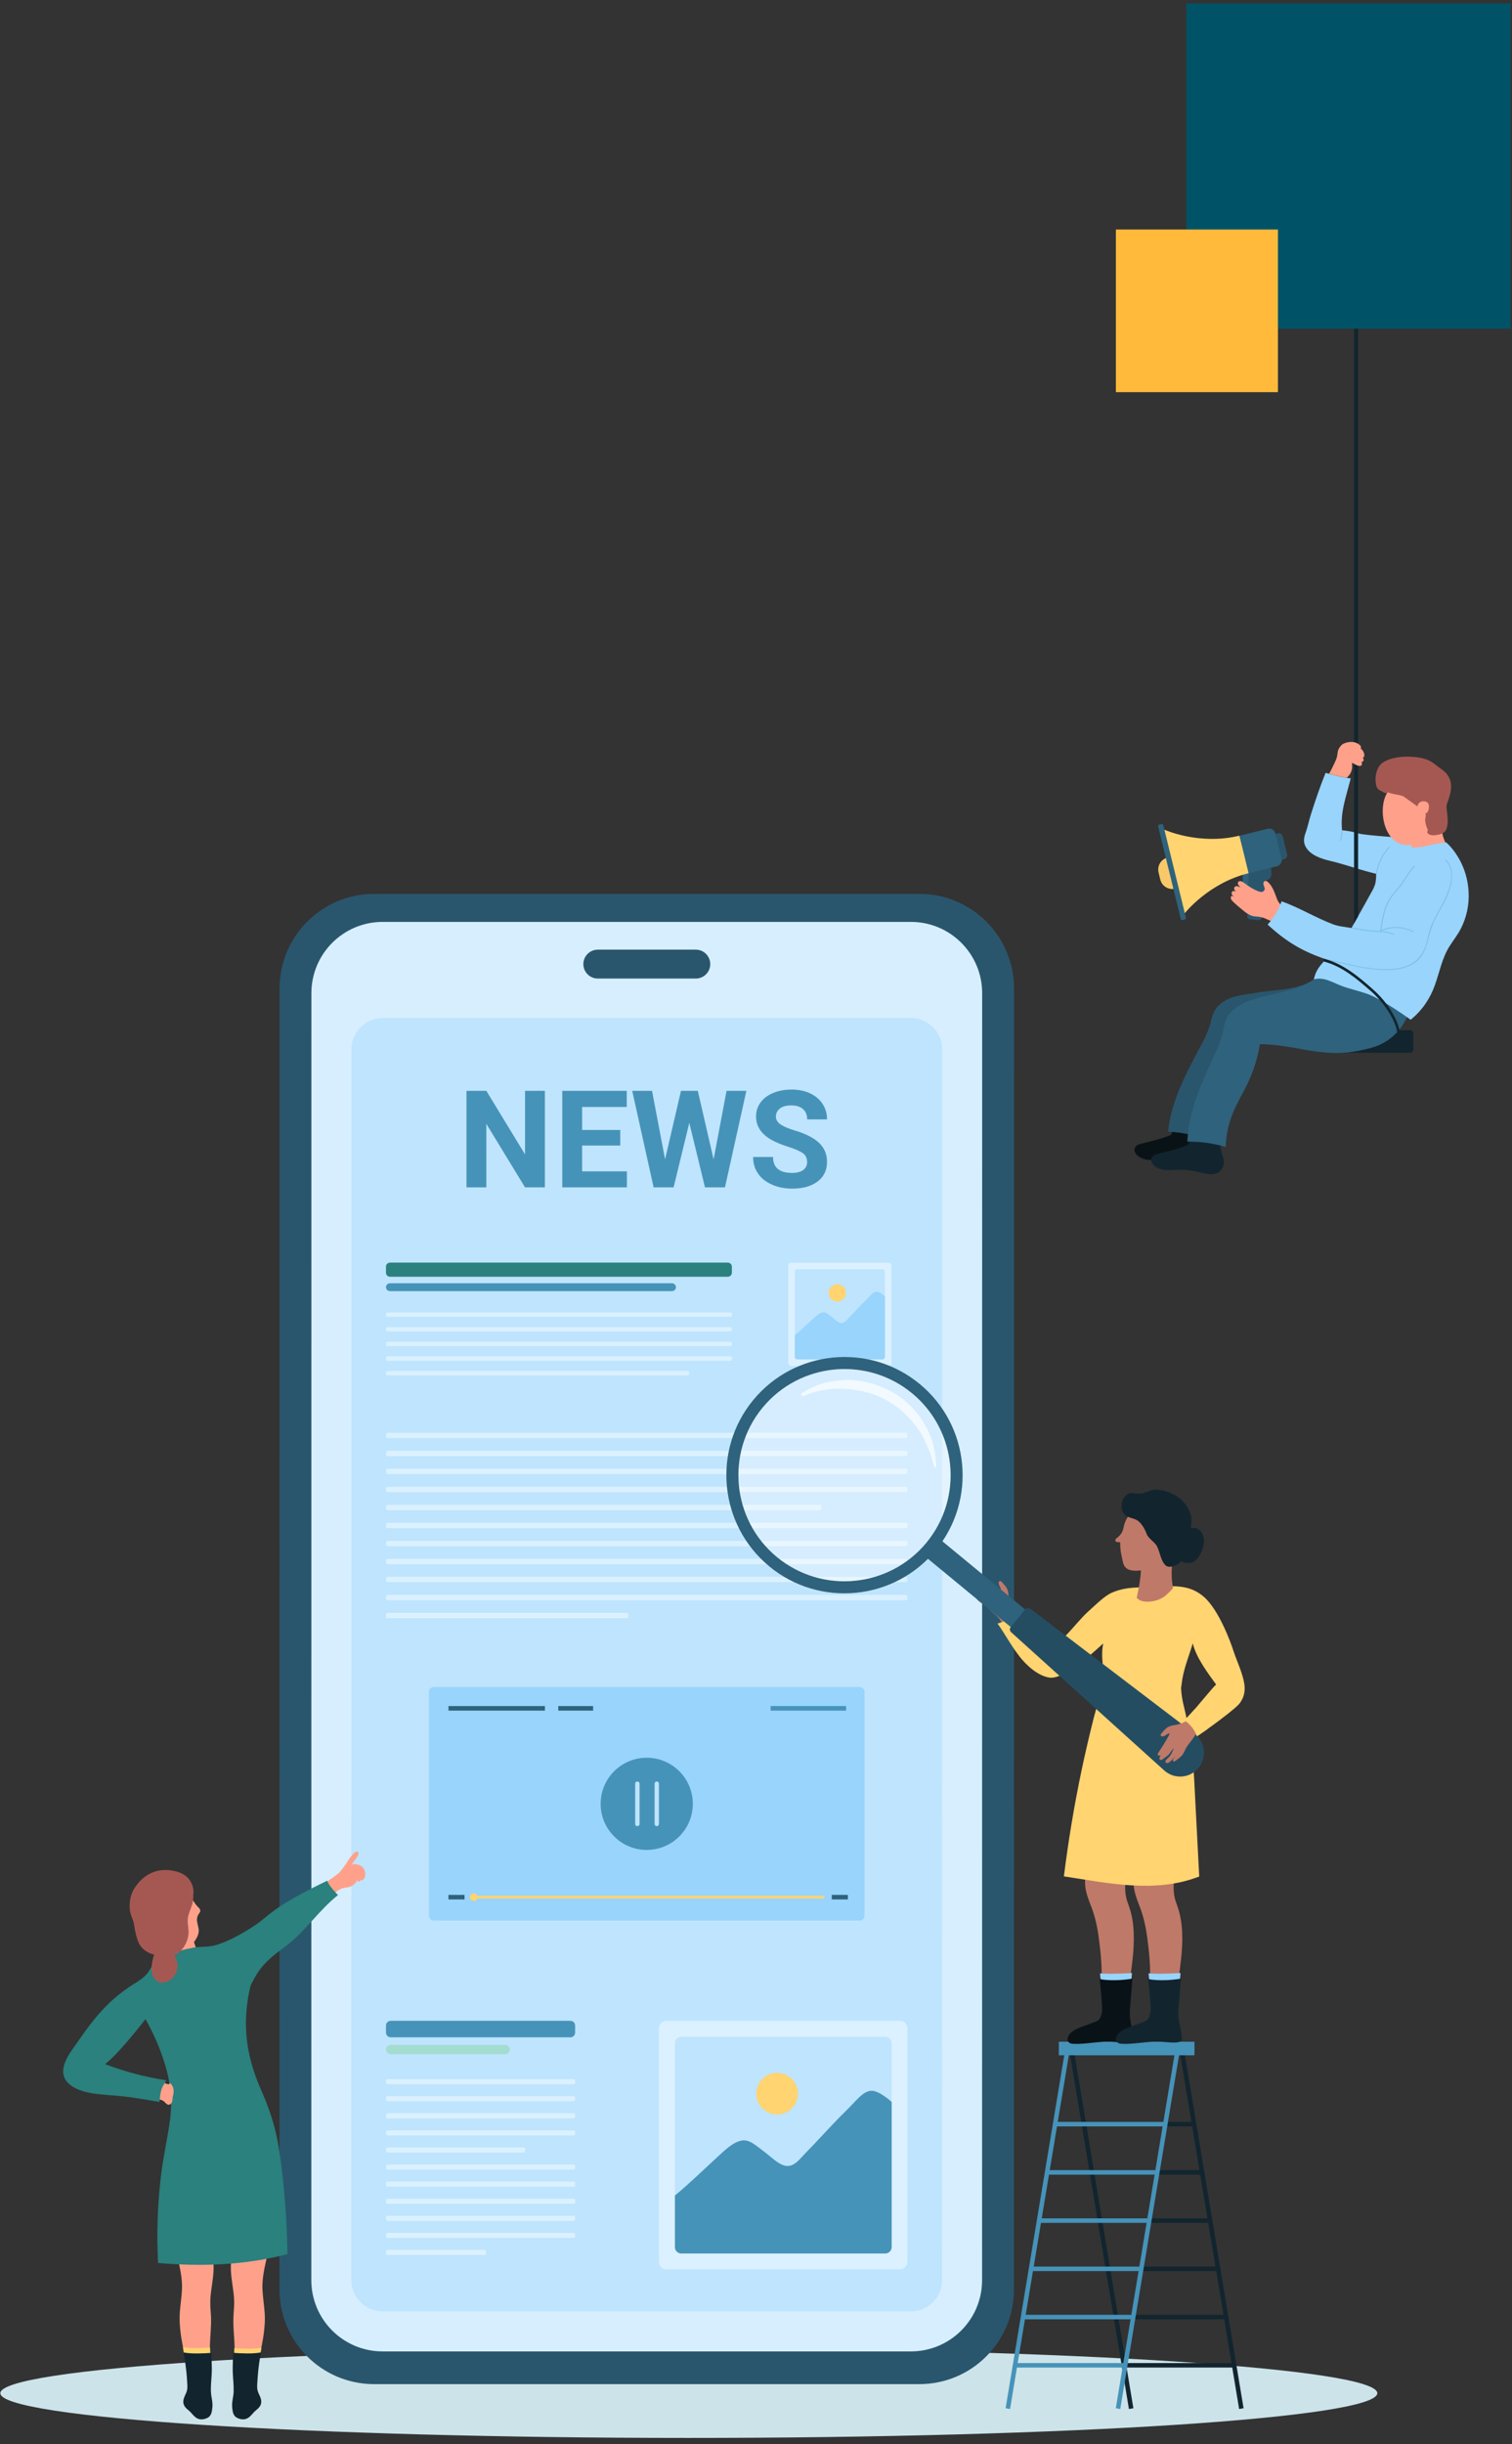 <svg width="198" height="320" viewBox="0 0 198 320" fill="none" xmlns="http://www.w3.org/2000/svg">
<rect x="0" y="0" width="198" height="320" fill="#333333" stroke="none"/>
<g clip-path="url(#clip0_39_87)">
<path d="M0.043 313.316C0.043 316.554 40.409 319.174 90.204 319.174C139.998 319.174 180.364 316.55 180.364 313.316C180.364 310.081 139.998 307.454 90.204 307.454C40.409 307.454 0.043 310.081 0.043 313.316Z" fill="#CCE3E9"/>
<path d="M48.989 312.13H120.391C127.235 312.13 132.78 306.585 132.78 299.746L132.79 129.416C132.79 122.572 127.246 117.027 120.402 117.027H48.999C42.155 117.027 36.611 122.567 36.611 129.411L36.601 299.741C36.601 306.585 42.145 312.13 48.989 312.13Z" fill="#29566D"/>
<path d="M119.282 120.694H50.114C44.961 120.694 40.778 124.866 40.778 130.024L40.768 298.513C40.768 303.671 44.946 307.848 50.103 307.848H119.272C124.43 307.848 128.607 303.676 128.607 298.518L128.618 130.029C128.618 124.872 124.44 120.694 119.282 120.694Z" fill="#D6EEFE"/>
<path d="M50.103 302.603C47.849 302.603 46.013 300.767 46.013 298.513L46.023 137.369C46.023 135.115 47.859 133.279 50.113 133.279H119.282C120.375 133.279 121.402 133.707 122.175 134.481C122.949 135.254 123.372 136.281 123.372 137.374L123.362 298.518C123.362 299.612 122.939 300.638 122.165 301.412C121.392 302.186 120.365 302.608 119.277 302.608H50.108L50.103 302.603Z" fill="#BFE4FD"/>
<path d="M78.279 128.111H91.117C92.158 128.111 93.009 127.265 93.009 126.223C93.009 125.181 92.164 124.33 91.122 124.33H78.284C77.243 124.33 76.392 125.176 76.392 126.218C76.392 127.265 77.237 128.111 78.284 128.111H78.279Z" fill="#29566D"/>
<path d="M118.835 188.047C118.835 188.176 118.732 188.279 118.598 188.279H50.786C50.657 188.279 50.554 188.176 50.554 188.047V187.815C50.554 187.686 50.657 187.583 50.786 187.583H118.598C118.727 187.583 118.835 187.686 118.835 187.815V188.047Z" fill="#DBF1FF"/>
<path d="M50.789 189.935H118.601C118.73 189.935 118.833 190.038 118.833 190.167V190.4C118.833 190.528 118.73 190.637 118.596 190.637H50.784C50.655 190.637 50.546 190.534 50.546 190.4V190.167C50.546 190.038 50.65 189.93 50.784 189.93L50.789 189.935Z" fill="#DBF1FF"/>
<path d="M50.784 192.292H118.601C118.73 192.292 118.833 192.395 118.833 192.524V192.756C118.833 192.885 118.73 192.989 118.601 192.989H50.789C50.66 192.989 50.551 192.885 50.551 192.751V192.519C50.551 192.39 50.655 192.287 50.784 192.287V192.292Z" fill="#DBF1FF"/>
<path d="M50.789 194.649H118.601C118.73 194.649 118.833 194.753 118.833 194.881V195.114C118.833 195.243 118.73 195.351 118.596 195.351H50.784C50.655 195.351 50.546 195.248 50.546 195.114V194.881C50.546 194.753 50.65 194.649 50.779 194.649H50.789Z" fill="#DBF1FF"/>
<path d="M107.358 197.012H50.784C50.655 197.012 50.551 197.116 50.551 197.244V197.481C50.551 197.609 50.655 197.713 50.784 197.713H107.358C107.486 197.713 107.59 197.609 107.59 197.481V197.244C107.59 197.116 107.486 197.012 107.358 197.012Z" fill="#DBF1FF"/>
<path d="M50.789 199.369H118.601C118.73 199.369 118.833 199.472 118.833 199.601V199.838C118.833 199.967 118.73 200.071 118.601 200.071H50.789C50.66 200.071 50.551 199.967 50.551 199.833V199.601C50.551 199.472 50.655 199.369 50.784 199.369H50.789Z" fill="#DBF1FF"/>
<path d="M118.833 202.19C118.833 202.319 118.73 202.428 118.596 202.428H50.784C50.655 202.428 50.551 202.324 50.551 202.19V201.958C50.551 201.829 50.655 201.726 50.784 201.726H118.596C118.725 201.726 118.833 201.829 118.833 201.958V202.19Z" fill="#DBF1FF"/>
<path d="M118.833 204.552C118.833 204.681 118.73 204.784 118.596 204.784H50.784C50.655 204.784 50.551 204.676 50.551 204.552V204.315C50.551 204.186 50.655 204.083 50.784 204.083H118.596C118.725 204.083 118.833 204.186 118.833 204.315V204.552Z" fill="#DBF1FF"/>
<path d="M50.789 206.44H118.601C118.73 206.44 118.833 206.543 118.833 206.672V206.904C118.833 207.033 118.73 207.136 118.601 207.136H50.784C50.655 207.136 50.551 207.033 50.551 206.904V206.672C50.551 206.543 50.655 206.435 50.789 206.435V206.44Z" fill="#DBF1FF"/>
<path d="M118.833 209.266C118.833 209.395 118.73 209.503 118.596 209.503H50.784C50.655 209.503 50.551 209.4 50.551 209.266V209.034C50.551 208.905 50.655 208.802 50.784 208.802H118.596C118.725 208.802 118.833 208.905 118.833 209.034V209.266Z" fill="#DBF1FF"/>
<path d="M50.784 211.154H82.059C82.188 211.154 82.291 211.257 82.291 211.386V211.623C82.291 211.752 82.188 211.86 82.054 211.86H50.779C50.65 211.86 50.546 211.757 50.546 211.628V211.391C50.546 211.262 50.65 211.159 50.779 211.159L50.784 211.154Z" fill="#DBF1FF"/>
<path d="M50.773 272.2H75.091C75.215 272.2 75.313 272.298 75.313 272.421V272.648C75.313 272.772 75.215 272.87 75.091 272.87H50.768C50.644 272.87 50.546 272.772 50.546 272.648V272.427C50.546 272.303 50.644 272.205 50.768 272.205L50.773 272.2Z" fill="#DBF1FF"/>
<path d="M50.773 274.433H75.091C75.215 274.433 75.313 274.531 75.313 274.655V274.877C75.313 275 75.215 275.098 75.091 275.098H50.773C50.65 275.098 50.551 275 50.551 274.877V274.655C50.551 274.531 50.65 274.433 50.773 274.433Z" fill="#DBF1FF"/>
<path d="M50.778 276.671H75.097C75.22 276.671 75.318 276.769 75.318 276.893V277.115C75.318 277.239 75.22 277.337 75.097 277.337H50.778C50.655 277.337 50.557 277.239 50.557 277.115V276.898C50.557 276.775 50.655 276.677 50.778 276.677V276.671Z" fill="#DBF1FF"/>
<path d="M75.318 279.354C75.318 279.477 75.215 279.575 75.097 279.575H50.778C50.655 279.575 50.557 279.472 50.557 279.354V279.132C50.557 279.008 50.655 278.91 50.778 278.91H75.097C75.22 278.91 75.318 279.013 75.318 279.132V279.354Z" fill="#DBF1FF"/>
<path d="M50.773 281.144H68.557C68.68 281.144 68.778 281.242 68.778 281.365V281.587C68.778 281.711 68.68 281.809 68.557 281.809H50.773C50.65 281.809 50.551 281.711 50.551 281.587V281.365C50.551 281.242 50.65 281.144 50.773 281.144Z" fill="#DBF1FF"/>
<path d="M50.773 283.382H75.091C75.215 283.382 75.313 283.48 75.313 283.604V283.825C75.313 283.949 75.215 284.047 75.091 284.047H50.773C50.65 284.047 50.551 283.949 50.551 283.825V283.604C50.551 283.48 50.65 283.382 50.773 283.382Z" fill="#DBF1FF"/>
<path d="M50.773 285.615H75.091C75.215 285.615 75.313 285.713 75.313 285.837V286.058C75.313 286.182 75.215 286.28 75.091 286.28H50.773C50.65 286.28 50.551 286.182 50.551 286.058V285.837C50.551 285.713 50.65 285.615 50.773 285.615Z" fill="#DBF1FF"/>
<path d="M50.773 287.853H75.097C75.22 287.853 75.318 287.951 75.318 288.075V288.297C75.318 288.42 75.22 288.518 75.097 288.518H50.778C50.655 288.518 50.557 288.42 50.557 288.297V288.075C50.557 287.951 50.655 287.853 50.778 287.853H50.773Z" fill="#DBF1FF"/>
<path d="M75.318 290.535C75.318 290.654 75.215 290.757 75.097 290.757H50.778C50.655 290.757 50.557 290.659 50.557 290.535V290.314C50.557 290.19 50.655 290.092 50.778 290.092H75.097C75.22 290.092 75.318 290.195 75.318 290.314V290.535Z" fill="#DBF1FF"/>
<path d="M50.773 292.325H75.097C75.22 292.325 75.318 292.423 75.318 292.546V292.768C75.318 292.892 75.22 292.99 75.097 292.99H50.778C50.655 292.99 50.557 292.892 50.557 292.768V292.546C50.557 292.423 50.655 292.325 50.778 292.325H50.773Z" fill="#DBF1FF"/>
<path d="M50.773 294.563H63.43C63.554 294.563 63.652 294.661 63.652 294.785V295.012C63.652 295.135 63.554 295.233 63.43 295.233H50.773C50.65 295.233 50.551 295.135 50.551 295.012V294.79C50.551 294.666 50.65 294.568 50.773 294.568V294.563Z" fill="#DBF1FF"/>
<path d="M75.313 266.114C75.313 266.449 75.04 266.722 74.7 266.722H51.16C50.825 266.722 50.546 266.449 50.546 266.114V265.18C50.546 264.845 50.82 264.566 51.16 264.566H74.7C75.035 264.566 75.313 264.845 75.313 265.18V266.114Z" fill="#4693B9"/>
<path d="M66.757 268.326C66.757 268.656 66.483 268.93 66.143 268.93H51.165C50.83 268.93 50.551 268.656 50.551 268.326C50.551 267.996 50.825 267.723 51.165 267.723H66.143C66.478 267.723 66.757 267.996 66.757 268.326Z" fill="#A2DDD0"/>
<path d="M50.742 171.832H95.655C95.758 171.832 95.846 171.92 95.846 172.023V172.214C95.846 172.317 95.763 172.405 95.655 172.405H50.742C50.639 172.405 50.551 172.317 50.551 172.214V172.023C50.551 171.92 50.639 171.832 50.742 171.832Z" fill="#DBF1FF"/>
<path d="M50.742 173.746H95.655C95.758 173.746 95.846 173.833 95.846 173.936V174.127C95.846 174.23 95.758 174.318 95.655 174.318H50.742C50.639 174.318 50.551 174.23 50.551 174.127V173.936C50.551 173.833 50.639 173.746 50.742 173.746Z" fill="#DBF1FF"/>
<path d="M50.742 175.664H95.655C95.758 175.664 95.846 175.752 95.846 175.855V176.046C95.846 176.149 95.758 176.237 95.655 176.237H50.742C50.639 176.237 50.551 176.149 50.551 176.046V175.855C50.551 175.752 50.639 175.664 50.742 175.664Z" fill="#DBF1FF"/>
<path d="M50.742 177.573H95.655C95.758 177.573 95.846 177.661 95.846 177.764V177.955C95.846 178.063 95.758 178.146 95.655 178.146H50.742C50.639 178.146 50.551 178.058 50.551 177.955V177.764C50.551 177.656 50.639 177.573 50.742 177.573Z" fill="#DBF1FF"/>
<path d="M50.742 179.491H90.059C90.162 179.491 90.25 179.579 90.25 179.682V179.873C90.25 179.976 90.162 180.064 90.059 180.064H50.742C50.639 180.064 50.551 179.976 50.551 179.873V179.682C50.551 179.579 50.634 179.491 50.742 179.491Z" fill="#DBF1FF"/>
<path d="M51.072 165.303H95.314C95.603 165.303 95.841 165.535 95.841 165.829V166.623C95.841 166.912 95.603 167.149 95.314 167.149H51.072C50.784 167.149 50.546 166.917 50.546 166.623V165.824C50.546 165.535 50.779 165.303 51.067 165.303H51.072Z" fill="#2A817D"/>
<path d="M88.517 168.521C88.517 168.805 88.279 169.037 87.991 169.037H51.072C50.784 169.037 50.546 168.805 50.546 168.521C50.546 168.237 50.784 168.005 51.072 168.005H87.991C88.279 168.005 88.517 168.237 88.517 168.521Z" fill="#4693B9"/>
<path d="M87.273 264.566H117.848C118.389 264.566 118.833 265.01 118.833 265.552V296.131C118.833 296.673 118.394 297.111 117.853 297.111H87.268C86.727 297.111 86.288 296.673 86.288 296.131V265.552C86.288 265.01 86.732 264.566 87.273 264.566Z" fill="#DBF1FF"/>
<path d="M89.228 266.649H115.898C116.373 266.649 116.754 267.031 116.754 267.506V294.176C116.754 294.65 116.373 295.032 115.898 295.032H89.228C88.754 295.032 88.372 294.65 88.372 294.176V267.506C88.372 267.031 88.754 266.649 89.228 266.649Z" fill="#BFE4FD"/>
<path d="M116.182 274.706C115.686 274.319 115.124 273.938 114.511 273.773C113.721 273.566 113.066 274.061 112.499 274.587C112.231 274.835 111.983 275.108 111.736 275.371C111.153 276.001 110.524 276.589 109.925 277.202C108.786 278.373 107.677 279.58 106.552 280.771C106.052 281.297 105.536 281.808 105.051 282.339C104.665 282.762 104.257 283.216 103.716 283.448C102.674 283.897 101.684 282.994 100.92 282.381C100.466 282.009 100.018 281.638 99.543 281.292C99.002 280.9 98.45 280.405 97.779 280.256C96.521 279.977 95.139 281.308 94.293 282.076C92.323 283.866 90.435 285.743 88.382 287.44V294.191C88.382 294.656 88.753 295.027 89.218 295.027H115.924C116.388 295.027 116.764 294.651 116.764 294.191V275.191C116.579 275.021 116.388 274.856 116.192 274.701L116.182 274.706Z" fill="#4693B9"/>
<path d="M104.495 274.102C104.495 275.608 103.272 276.826 101.766 276.826C100.26 276.826 99.038 275.603 99.038 274.102C99.038 272.602 100.26 271.374 101.766 271.374C103.272 271.374 104.495 272.596 104.495 274.102Z" fill="#FFD471"/>
<path d="M103.623 165.302H116.341C116.568 165.302 116.749 165.483 116.749 165.71V178.428C116.749 178.655 116.563 178.836 116.341 178.836H103.623C103.396 178.836 103.215 178.65 103.215 178.428V165.71C103.215 165.483 103.396 165.302 103.623 165.302Z" fill="#DBF1FF"/>
<path d="M104.433 166.169H115.527C115.723 166.169 115.883 166.329 115.883 166.525V177.619C115.883 177.815 115.723 177.975 115.527 177.975H104.433C104.237 177.975 104.077 177.815 104.077 177.619V166.525C104.077 166.329 104.237 166.169 104.433 166.169Z" fill="#BFE4FD"/>
<path d="M115.645 169.516C115.439 169.356 115.207 169.196 114.949 169.129C114.619 169.041 114.346 169.248 114.114 169.469C114 169.573 113.897 169.686 113.794 169.794C113.551 170.057 113.288 170.3 113.041 170.558C112.566 171.048 112.107 171.548 111.638 172.043C111.432 172.265 111.215 172.476 111.014 172.698C110.854 172.873 110.684 173.064 110.457 173.162C110.024 173.348 109.611 172.977 109.296 172.719C109.106 172.564 108.92 172.409 108.724 172.265C108.497 172.1 108.27 171.894 107.991 171.832C107.465 171.718 106.893 172.27 106.542 172.59C105.722 173.333 104.938 174.116 104.082 174.818V177.624C104.082 177.814 104.237 177.974 104.433 177.974H115.542C115.733 177.974 115.888 177.82 115.888 177.624V169.722C115.81 169.65 115.733 169.583 115.651 169.516H115.645Z" fill="#98D4FC"/>
<path d="M110.787 169.268C110.787 169.893 110.277 170.403 109.652 170.403C109.028 170.403 108.518 169.898 108.518 169.268C108.518 168.639 109.023 168.134 109.652 168.134C110.282 168.134 110.787 168.639 110.787 169.268Z" fill="#FFD471"/>
<path d="M56.792 220.875H112.593C112.933 220.875 113.211 221.154 113.211 221.494V250.815C113.211 251.156 112.933 251.434 112.593 251.434H56.792C56.452 251.434 56.173 251.156 56.173 250.815V221.494C56.173 221.154 56.452 220.875 56.792 220.875Z" fill="#98D4FC"/>
<path d="M110.798 223.357H100.916V223.955H110.798V223.357Z" fill="#4693B9"/>
<path d="M107.806 248.556H61.985V248.195H107.806C107.904 248.195 107.986 248.278 107.986 248.376C107.986 248.474 107.909 248.556 107.806 248.556Z" fill="#FFD471"/>
<path d="M62.543 248.376C62.543 248.655 62.321 248.877 62.042 248.877C61.764 248.877 61.542 248.655 61.542 248.376C61.542 248.098 61.764 247.876 62.042 247.876C62.321 247.876 62.543 248.103 62.543 248.376Z" fill="#FFD471"/>
<path d="M71.357 223.357H58.726V223.955H71.357V223.357Z" fill="#2F627C"/>
<path d="M77.67 223.357H73.106V223.955H77.67V223.357Z" fill="#2F627C"/>
<path d="M60.83 248.077H58.726V248.675H60.83V248.077Z" fill="#2F627C"/>
<path d="M90.725 236.158C90.725 239.49 88.022 242.192 84.69 242.192C81.358 242.192 78.656 239.49 78.656 236.158C78.656 232.826 81.358 230.124 84.69 230.124C88.022 230.124 90.725 232.821 90.725 236.158Z" fill="#4693B9"/>
<path d="M83.462 239.077C83.302 239.077 83.178 238.949 83.178 238.794V233.518C83.178 233.358 83.307 233.234 83.462 233.234C83.622 233.234 83.751 233.363 83.751 233.518V238.794C83.751 238.954 83.622 239.077 83.462 239.077Z" fill="#BFE4FD"/>
<path d="M86.004 239.077C85.85 239.077 85.721 238.949 85.721 238.794V233.518C85.721 233.358 85.85 233.234 86.004 233.234C86.164 233.234 86.288 233.363 86.288 233.518V238.794C86.288 238.954 86.159 239.077 86.004 239.077Z" fill="#BFE4FD"/>
<path d="M111.03 248.077H108.926V248.675H111.03V248.077Z" fill="#2F627C"/>
<path d="M71.352 155.446H68.752L63.688 147.138V155.446H61.088V142.815H63.688L68.757 151.14V142.815H71.352V155.446Z" fill="#4693B9"/>
<path d="M81.223 149.974H76.231V153.357H82.095V155.446H73.631V142.815H82.074V144.924H76.231V147.936H81.223V149.974Z" fill="#4693B9"/>
<path d="M93.447 151.8L95.144 142.815H97.738L94.937 155.446H92.317L90.265 146.998L88.212 155.446H85.592L82.791 142.815H85.385L87.093 151.785L89.176 142.815H91.379L93.452 151.8H93.447Z" fill="#4693B9"/>
<path d="M105.691 152.13C105.691 151.64 105.516 151.263 105.17 151C104.824 150.737 104.2 150.459 103.298 150.165C102.395 149.876 101.683 149.587 101.157 149.304C99.724 148.53 99.007 147.483 99.007 146.173C99.007 145.492 99.198 144.883 99.584 144.347C99.971 143.811 100.523 143.393 101.24 143.094C101.957 142.795 102.767 142.645 103.664 142.645C104.561 142.645 105.371 142.81 106.073 143.135C106.779 143.465 107.326 143.924 107.713 144.517C108.105 145.11 108.301 145.791 108.301 146.549H105.701C105.701 145.972 105.521 145.523 105.155 145.198C104.788 144.878 104.278 144.718 103.618 144.718C102.957 144.718 102.488 144.852 102.137 145.121C101.787 145.389 101.606 145.745 101.606 146.183C101.606 146.596 101.812 146.936 102.225 147.215C102.638 147.493 103.246 147.751 104.051 147.993C105.531 148.437 106.609 148.989 107.285 149.649C107.96 150.309 108.301 151.129 108.301 152.109C108.301 153.203 107.888 154.059 107.063 154.683C106.238 155.307 105.124 155.616 103.726 155.616C102.756 155.616 101.869 155.441 101.075 155.08C100.275 154.724 99.667 154.239 99.249 153.62C98.831 153.002 98.62 152.285 98.62 151.47H101.23C101.23 152.862 102.065 153.559 103.726 153.559C104.345 153.559 104.83 153.435 105.175 153.182C105.521 152.929 105.696 152.579 105.696 152.13H105.691Z" fill="#4693B9"/>
<path d="M43.13 248.387C43.13 248.387 43.393 248.176 43.501 248.088C43.739 247.897 43.971 247.701 44.218 247.531C44.476 247.356 44.76 247.216 45.064 247.16C45.348 247.108 45.626 247.108 45.9 246.989C46.286 246.83 46.591 246.53 46.782 246.164C46.833 246.278 46.921 246.365 47.065 246.324C47.173 246.283 47.225 246.205 47.246 246.107C47.313 246.185 47.421 246.2 47.555 246.087C47.813 245.865 47.865 245.421 47.808 245.102C47.663 244.292 46.823 243.921 46.075 244.111C46.24 243.797 46.472 243.534 46.673 243.245C46.782 243.085 47.024 242.75 46.926 242.533C46.704 242.038 45.843 243.173 45.735 243.358C45.518 243.704 45.322 244.013 45.074 244.338C44.775 244.725 44.595 245.045 44.223 245.339C43.455 245.942 42.614 246.494 41.763 246.979C41.748 246.984 42.444 248.207 43.13 248.392V248.387Z" fill="#FFA18A"/>
<path d="M34.377 299.825C34.45 301.233 34.738 302.563 34.676 303.982C34.553 306.72 33.758 309.351 32.974 311.919H30.643C30.674 310.439 30.731 308.954 30.721 307.479C30.715 306.05 30.494 304.621 30.576 303.193C30.612 302.496 30.69 301.8 30.659 301.104C30.628 300.377 30.514 299.649 30.411 298.932C30.251 297.803 30.133 296.673 30.339 295.554H34.955C34.955 295.554 34.945 295.58 34.934 295.585C34.615 296.973 34.295 298.386 34.372 299.83L34.377 299.825Z" fill="#FFA18A"/>
<path d="M23.825 299.825C23.753 301.233 23.464 302.563 23.531 303.982C23.65 306.72 24.444 309.351 25.233 311.919H27.559C27.528 310.439 27.471 308.954 27.482 307.479C27.487 306.05 27.703 304.621 27.626 303.193C27.585 302.496 27.518 301.8 27.544 301.104C27.575 300.377 27.688 299.649 27.791 298.932C27.951 297.803 28.07 296.673 27.863 295.554H23.242C23.242 295.554 23.253 295.58 23.263 295.585C23.583 296.973 23.902 298.386 23.825 299.83V299.825Z" fill="#FFA18A"/>
<path d="M26.022 249.764C25.826 249.543 25.635 249.357 25.475 249.104C25.073 248.48 24.671 247.866 24.093 247.387L19.09 249.094C19.08 249.12 19.054 249.151 19.044 249.176C18.745 249.873 18.688 250.672 18.709 251.415C18.74 252.312 18.92 253.215 19.271 254.035C19.369 254.262 19.776 255.092 20.168 255.242C20.251 255.52 20.328 255.794 20.405 256.072C20.493 256.382 20.55 256.748 20.684 257.042L25.754 255.314C25.646 254.958 25.527 254.602 25.398 254.257C25.702 253.854 25.971 253.406 26.022 252.895C26.053 252.575 25.965 252.271 25.888 251.956C25.754 251.425 25.723 251.007 26.048 250.543C26.166 250.373 26.28 250.234 26.203 250.012C26.166 249.914 26.099 249.837 26.032 249.754L26.022 249.764Z" fill="#FFA18A"/>
<path d="M8.373 270.452C8.687 269.286 9.513 268.275 10.193 267.295C10.869 266.315 11.56 265.346 12.308 264.422C13.835 262.524 15.562 260.941 17.646 259.667C18.286 259.27 18.93 258.857 19.379 258.238C19.735 257.754 19.957 257.202 20.411 256.789C21.029 256.227 21.824 255.938 22.628 255.732C23.552 255.293 25.604 254.932 25.651 254.927C27.296 254.829 27.786 254.901 29.328 254.283C30.896 253.653 33.294 252.261 34.558 251.183C37.034 249.073 39.948 247.634 42.851 246.221C43.099 246.969 44.264 248.104 44.264 248.104C41.742 250.089 39.984 252.869 37.41 254.803C36.007 255.845 34.713 256.789 33.738 258.28C33.392 258.811 33.098 259.368 32.825 259.935C32.314 261.973 32.113 264.082 32.252 266.186C32.423 268.817 33.155 271.277 34.218 273.686C35.239 275.986 36.012 278.271 36.435 280.767C36.868 283.325 37.142 285.919 37.343 288.508C37.513 290.706 37.611 292.903 37.642 295.105C32.098 296.57 26.378 296.761 20.699 296.266C20.498 292.304 20.632 288.333 21.138 284.403C21.422 282.201 21.906 280.045 22.226 277.848C22.572 275.501 22.412 273.108 21.767 270.823C21.128 268.559 20.209 266.387 19.054 264.345C17.992 265.707 16.893 267.048 15.727 268.337C15.119 269.013 14.469 269.668 13.757 270.235C16.357 271.225 19.049 271.937 21.803 272.355C21.803 272.355 21.169 273.041 20.864 275.186C20.864 275.186 17.863 274.655 16.352 274.48C15 274.325 13.633 274.279 12.287 274.088C10.389 273.83 7.723 272.896 8.373 270.462V270.452Z" fill="#2A817D"/>
<path d="M17.553 251.951C17.662 252.709 17.817 253.498 18.105 254.215C18.482 255.159 19.266 255.659 20.179 255.907C20.122 256.066 20.076 256.237 20.034 256.402C19.931 256.856 19.838 257.33 19.843 257.799C19.854 258.46 20.132 259.202 20.787 259.471C21.437 259.728 22.175 259.403 22.629 258.924C23.413 258.093 23.433 256.861 22.825 255.994C23.309 255.793 23.722 255.396 24.021 254.973C24.367 254.483 24.594 253.905 24.671 253.312C24.759 252.652 24.563 252.018 24.583 251.352C24.604 250.636 24.97 250.001 25.166 249.331C25.29 248.903 25.331 248.464 25.311 248.031C25.403 247.685 25.434 245.664 23.129 245.024C20.617 244.328 18.91 245.524 18.069 246.576C17.424 247.386 16.976 248.113 16.976 249.625C16.976 250.682 17.461 251.275 17.559 251.946L17.553 251.951Z" fill="#A55852"/>
<path d="M20.911 274.872C21.128 274.908 21.339 274.996 21.504 275.145C21.638 275.269 21.752 275.429 21.922 275.511C22.19 275.646 22.448 275.429 22.531 275.181C22.593 274.996 22.587 274.8 22.613 274.609C22.639 274.387 22.716 274.176 22.732 273.954C22.758 273.546 22.685 272.964 22.185 272.675L22.206 272.819C22.134 272.907 22.025 272.86 21.922 272.845C21.762 272.814 21.726 272.783 21.582 272.706L21.571 272.701C21.381 272.984 21.215 273.335 21.112 273.66C21.004 273.99 20.911 274.872 20.911 274.872Z" fill="#FFA18A"/>
<path d="M24.088 308.149C24.052 307.906 24.011 307.659 23.97 307.416C23.954 307.323 23.944 307.282 23.944 307.282C25.027 307.489 26.471 307.411 27.503 307.334C27.503 307.334 27.523 307.69 27.544 308.154H24.093L24.088 308.149Z" fill="#FFD471"/>
<path d="M27.616 313.136C27.59 312.311 27.693 311.47 27.729 310.645C27.77 309.778 27.667 308.045 27.667 308.04C26.62 308.112 25.145 308.195 24.042 307.983C24.042 307.983 24.052 308.03 24.067 308.128C24.212 308.917 24.325 309.722 24.408 310.526C24.444 310.877 24.47 311.233 24.49 311.583C24.516 311.996 24.578 312.476 24.501 312.878C24.397 313.445 23.964 313.909 24.005 314.518C24.036 314.998 24.382 315.312 24.707 315.575C25.104 315.895 25.403 316.416 25.862 316.633C26.29 316.829 26.785 316.746 27.198 316.53C27.688 316.272 27.75 315.74 27.812 315.173C27.889 314.467 27.647 313.837 27.626 313.141L27.616 313.136Z" fill="#12252E"/>
<path d="M34.099 308.237C34.135 307.994 34.172 307.742 34.218 307.499C34.239 307.406 34.244 307.36 34.244 307.36C33.161 307.571 31.716 307.489 30.69 307.417C30.69 307.422 30.669 307.772 30.654 308.237H34.105H34.099Z" fill="#FFD471"/>
<path d="M30.401 315.168C30.463 315.736 30.525 316.267 31.015 316.525C31.427 316.746 31.922 316.824 32.35 316.628C32.809 316.416 33.108 315.89 33.506 315.571C33.831 315.307 34.176 314.993 34.212 314.513C34.254 313.899 33.82 313.44 33.712 312.873C33.635 312.466 33.697 311.991 33.722 311.579C33.743 311.228 33.769 310.872 33.805 310.521C33.882 309.717 34.001 308.912 34.145 308.123C34.161 308.025 34.171 307.979 34.171 307.979C33.067 308.19 31.592 308.107 30.545 308.035C30.545 308.035 30.442 309.773 30.483 310.64C30.519 311.465 30.623 312.306 30.597 313.131C30.571 313.827 30.334 314.456 30.406 315.163L30.401 315.168Z" fill="#12252E"/>
<path d="M162.266 315.384L154.406 268.094L154.989 267.991L162.849 315.286L162.266 315.384Z" fill="#12252E"/>
<path d="M147.835 315.384L139.975 268.094L140.557 267.991L148.418 315.286L147.835 315.384Z" fill="#12252E"/>
<path d="M156.5 277.795H141.94V278.388H156.5V277.795Z" fill="#12252E"/>
<path d="M157.531 284.113H142.971V284.706H157.531V284.113Z" fill="#12252E"/>
<path d="M158.563 290.426H144.003V291.019H158.563V290.426Z" fill="#12252E"/>
<path d="M159.594 296.74H145.034V297.333H159.594V296.74Z" fill="#12252E"/>
<path d="M160.626 303.052H146.066V303.645H160.626V303.052Z" fill="#12252E"/>
<path d="M161.652 309.37H147.092V309.958H161.652V309.37Z" fill="#12252E"/>
<path d="M132.269 315.384L131.686 315.286L139.546 267.991L140.129 268.094L132.269 315.384Z" fill="#4693B9"/>
<path d="M146.7 315.384L146.117 315.286L153.977 267.991L154.56 268.094L146.7 315.384Z" fill="#4693B9"/>
<path d="M152.59 277.795H138.03V278.388H152.59V277.795Z" fill="#4693B9"/>
<path d="M151.563 284.113H137.003V284.706H151.563V284.113Z" fill="#4693B9"/>
<path d="M150.532 290.426H135.972V291.019H150.532V290.426Z" fill="#4693B9"/>
<path d="M149.501 296.739H134.941V297.332H149.501V296.739Z" fill="#4693B9"/>
<path d="M148.474 303.052H133.908V303.645H148.474V303.052Z" fill="#4693B9"/>
<path d="M147.437 309.37H132.877V309.958H147.437V309.37Z" fill="#4693B9"/>
<path d="M156.417 267.305H138.659V269.079H156.417V267.305Z" fill="#4693B9"/>
<path d="M147.928 259.455H144.22C144.245 259.027 144.261 258.604 144.261 258.176C144.256 256.711 144.091 255.241 143.9 253.786C143.719 252.384 143.43 251.012 142.93 249.691C142.662 248.99 142.373 248.288 142.213 247.546C142.095 246.973 142.058 246.396 142.11 245.818H147.391C147.324 246.86 147.268 247.896 147.608 248.897C147.794 249.439 147.995 249.97 148.129 250.527C148.258 251.068 148.346 251.615 148.402 252.172C148.634 254.498 148.289 256.85 147.979 259.155C147.964 259.253 147.948 259.351 147.938 259.455H147.928Z" fill="#BF7968"/>
<path d="M144.163 259.456C144.122 259.089 144.081 258.723 144.044 258.357C144.044 258.357 145.174 258.476 148.238 258.311C148.238 258.311 148.191 258.826 148.134 259.456H144.163Z" fill="#98D4FC"/>
<path d="M139.8 266.892C139.887 266.418 140.223 266.098 140.594 265.851C141.311 265.366 143.554 264.726 143.797 264.515C144.256 264.102 144.343 263.432 144.318 262.844C144.276 261.595 144.117 260.342 144.008 259.094C144.008 259.094 145.592 259.481 148.294 259.042C148.294 259.042 148.109 261.276 148.021 262.395C147.98 262.942 147.928 263.488 147.969 264.035C148.005 264.515 148.109 264.989 148.206 265.459C148.304 265.928 148.397 266.397 148.413 266.877C148.413 266.965 148.413 267.14 148.413 267.14C148.114 267.444 147.407 267.418 147.077 267.403C146.236 267.367 145.427 267.238 144.581 267.295C143.492 267.367 142.409 267.542 141.316 267.583C140.939 267.599 140.584 267.594 140.248 267.542C139.815 267.429 139.779 267.026 139.8 266.898V266.892Z" fill="#091317"/>
<path d="M154.283 259.455H150.569C150.595 259.027 150.616 258.604 150.61 258.176C150.605 256.711 150.44 255.241 150.249 253.786C150.069 252.384 149.78 251.012 149.28 249.691C149.012 248.99 148.723 248.288 148.563 247.546C148.439 246.973 148.413 246.396 148.455 245.818H153.736C153.674 246.86 153.612 247.896 153.953 248.897C154.138 249.439 154.339 249.97 154.473 250.527C154.602 251.068 154.69 251.615 154.747 252.172C154.979 254.498 154.633 256.85 154.329 259.155C154.314 259.253 154.298 259.351 154.288 259.455H154.283Z" fill="#BF7968"/>
<path d="M150.517 259.455C150.476 259.088 150.435 258.722 150.404 258.356C150.404 258.356 151.528 258.475 154.597 258.31C154.597 258.31 154.551 258.825 154.494 259.455H150.522H150.517Z" fill="#98D4FC"/>
<path d="M146.149 266.892C146.236 266.418 146.572 266.098 146.943 265.851C147.66 265.366 149.903 264.726 150.146 264.515C150.605 264.102 150.692 263.432 150.672 262.844C150.625 261.595 150.466 260.342 150.362 259.094C150.362 259.094 151.946 259.481 154.648 259.042C154.648 259.042 154.468 261.276 154.375 262.395C154.329 262.942 154.282 263.488 154.323 264.035C154.36 264.515 154.463 264.989 154.561 265.459C154.659 265.928 154.751 266.397 154.767 266.877C154.767 266.965 154.767 267.14 154.767 267.14C154.468 267.444 153.761 267.418 153.431 267.403C152.59 267.367 151.781 267.238 150.935 267.295C149.847 267.367 148.763 267.542 147.67 267.583C147.294 267.599 146.938 267.594 146.602 267.542C146.164 267.429 146.128 267.026 146.154 266.898L146.149 266.892Z" fill="#12252E"/>
<path d="M127.715 208.281C127.808 208.389 127.906 208.492 128.009 208.59C127.978 208.565 127.942 208.539 127.911 208.513C127.808 208.441 127.581 208.188 127.421 208.255C127.235 208.333 127.39 208.554 127.452 208.652C127.633 208.936 127.803 209.256 128.03 209.503C128.277 209.772 128.618 209.916 128.912 210.122C129.206 210.334 129.469 210.592 129.727 210.844C130.278 211.386 131.109 211.891 131.238 212.706C131.63 212.572 133.285 211.737 133.28 211.726C133.146 211.504 132.96 211.324 132.806 211.118C132.635 210.901 132.496 210.653 132.383 210.401C132.171 209.921 132.094 209.426 132.068 208.905C132.048 208.529 132.001 208.168 131.79 207.843C131.671 207.657 131.521 207.487 131.372 207.322C131.289 207.224 131.124 207.007 130.985 206.997C130.727 206.966 130.758 207.322 130.815 207.476C130.851 207.564 130.897 207.641 130.939 207.724C130.954 207.755 131.006 207.843 131.031 207.925C131.15 208.307 130.97 208.137 130.81 208.044C130.609 207.93 130.315 207.698 130.129 207.564C129.69 207.239 129.268 206.894 128.845 206.548C128.705 206.435 128.437 206.172 128.329 206.471C128.298 206.558 128.308 206.641 128.329 206.729C128.174 206.579 127.911 206.404 127.756 206.584C127.689 206.661 127.72 206.765 127.762 206.847C127.834 207.002 127.932 207.151 128.019 207.301C128.117 207.461 128.205 207.631 128.329 207.77C128.437 207.894 128.571 207.992 128.69 208.1C128.834 208.235 128.974 208.374 129.113 208.513C128.674 208.302 128.246 208.085 127.927 207.698C127.818 207.569 127.514 207.033 127.292 207.291C127.06 207.564 127.566 208.085 127.715 208.271V208.281Z" fill="#BF7968"/>
<path d="M133.471 216.822C134.384 217.998 135.911 219.416 137.437 219.633C139.593 219.937 144.214 215.336 144.467 215.171C144.219 216.373 144.364 217.513 144.467 218.446C144.746 220.824 143.838 222.49 143.26 224.78C142.677 227.08 142.136 229.391 141.646 231.712C140.676 236.323 139.903 240.98 139.32 245.653C145.091 246.53 151.285 247.912 157.041 245.673C156.856 242.125 156.67 238.577 156.489 235.028C156.33 231.928 156.175 228.823 155.762 225.744C156.139 226.188 156.752 227.307 156.752 227.307C157.856 226.611 161.812 223.738 162.369 222.959C163.313 221.639 163.024 220.37 162.55 218.916C162.23 217.946 161.802 217.018 161.492 216.043C161.183 215.063 159.605 210.741 157.65 209.059C155.86 207.512 153.988 207.559 150.945 207.765C149.171 207.889 147.649 207.662 145.674 208.482C144.673 208.9 143.662 209.941 142.466 211.009C140.784 212.515 138.015 216.672 136.674 215.465C135.426 214.346 134.203 212.561 133.012 211.386C132.073 211.958 131.686 212.273 130.629 212.551C131.681 214.042 132.352 215.367 133.471 216.811V216.822ZM154.658 221.041C154.658 221.041 154.829 219.798 154.834 219.782C155.159 218.049 155.695 216.837 156.195 215.145C156.649 217.018 158.114 218.972 159.254 220.535C158.821 220.896 156.082 224.259 155.391 225.017C155.138 223.645 154.741 222.609 154.664 221.035L154.658 221.041Z" fill="#FFD471"/>
<path d="M153.493 204.717C153.555 204.155 153.622 203.778 153.622 203.778C153.622 203.778 152.714 203.644 152.544 202.783C152.544 202.773 151.863 198.079 150.264 197.904C148.366 197.698 147.5 198.203 147.118 200.055C146.958 200.839 146.546 201.112 146.133 201.458C145.973 201.592 146.082 201.901 146.314 201.886L146.592 201.906C146.654 201.906 146.701 201.963 146.701 202.025C146.69 202.561 146.732 203.062 146.84 203.51C147.098 204.568 146.958 205.661 148.784 205.64C148.996 205.64 149.207 205.62 149.408 205.599C149.408 205.599 149.367 206.858 148.944 208.761C148.898 208.962 148.862 209.184 148.862 209.184C149.532 210.055 151.724 209.73 152.673 208.859C153.055 208.508 153.638 207.961 153.612 207.853C153.38 206.811 153.405 205.594 153.498 204.717H153.493Z" fill="#BF7968"/>
<path d="M134.523 214.796L136.413 212.503L122.378 200.938L120.489 203.23L134.523 214.796Z" fill="#2F627C"/>
<path d="M100.736 205.063C94.154 199.632 93.221 189.858 98.652 183.277C104.083 176.696 113.857 175.757 120.438 181.193C127.019 186.624 127.958 196.398 122.521 202.979C117.09 209.56 107.317 210.499 100.736 205.068V205.063ZM101.741 203.846C107.652 208.725 116.43 207.884 121.309 201.973C126.188 196.063 125.348 187.285 119.437 182.411C113.527 177.532 104.748 178.372 99.869 184.283C94.995 190.193 95.831 198.972 101.741 203.851V203.846Z" fill="#2F627C"/>
<path d="M156.949 231.454C158.073 230.088 157.841 228.061 156.433 226.993L134.941 210.628C134.73 210.468 134.431 210.499 134.26 210.705L132.357 213.011C132.192 213.212 132.213 213.511 132.409 213.686L152.457 231.785C153.772 232.976 155.819 232.826 156.949 231.454Z" fill="#254D62"/>
<path opacity="0.35" d="M101.741 203.845C107.652 208.724 116.43 207.884 121.309 201.973C126.188 196.062 125.348 187.284 119.437 182.41C113.526 177.531 104.748 178.372 99.869 184.282C94.995 190.193 95.831 198.971 101.741 203.85V203.845Z" fill="white"/>
<g style="mix-blend-mode:screen" opacity="0.7">
<path d="M105.156 182.746C105.228 182.797 105.79 182.529 105.863 182.503C106.352 182.328 106.873 182.168 107.389 182.07C108.044 181.946 108.906 181.833 109.483 181.797C112.511 181.776 115.363 182.514 117.771 184.432C118.865 185.304 119.902 186.578 120.727 187.836C121.237 188.894 121.836 190.07 122.135 191.292C122.192 191.524 122.248 191.756 122.31 191.988C122.346 192.138 122.584 192.174 122.578 191.988C122.687 191.968 122.434 190.224 122.403 190.07C121.97 187.527 120.567 185.159 118.612 183.483C116.621 181.781 114.326 180.982 111.778 180.678C110.623 180.636 109.55 180.729 108.426 180.951C107.611 181.085 106.775 181.436 106.038 181.797C105.703 181.957 105.383 182.158 105.063 182.349C104.862 182.467 104.852 182.854 105.156 182.751V182.746Z" fill="white"/>
</g>
<path d="M153.607 230.242C153.705 230.139 153.798 230.03 153.885 229.917C153.865 229.953 153.839 229.989 153.818 230.025C153.756 230.134 153.535 230.391 153.617 230.541C153.715 230.722 153.916 230.541 154.009 230.469C154.272 230.257 154.571 230.056 154.793 229.803C155.035 229.53 155.139 229.174 155.314 228.86C155.494 228.54 155.721 228.256 155.948 227.972C156.428 227.369 156.841 226.487 157.64 226.27C157.465 225.899 156.459 224.342 156.449 224.347C156.242 224.501 156.082 224.708 155.892 224.883C155.69 225.074 155.463 225.244 155.226 225.383C154.772 225.646 154.288 225.775 153.772 225.858C153.4 225.92 153.045 226.002 152.745 226.25C152.575 226.389 152.42 226.559 152.276 226.724C152.188 226.817 151.992 227.003 151.992 227.147C151.992 227.405 152.343 227.338 152.493 227.266C152.575 227.225 152.647 227.168 152.725 227.116C152.751 227.096 152.838 227.039 152.916 227.003C153.287 226.843 153.132 227.039 153.055 227.209C152.962 227.421 152.766 227.74 152.653 227.936C152.374 228.411 152.08 228.865 151.781 229.324C151.683 229.473 151.451 229.773 151.76 229.845C151.848 229.865 151.93 229.845 152.013 229.814C151.879 229.984 151.734 230.268 151.93 230.397C152.018 230.453 152.116 230.412 152.188 230.36C152.338 230.273 152.472 230.154 152.616 230.056C152.766 229.943 152.926 229.84 153.05 229.7C153.163 229.582 153.246 229.437 153.344 229.303C153.457 229.143 153.586 228.994 153.71 228.834C153.55 229.293 153.375 229.742 153.029 230.097C152.91 230.216 152.41 230.577 152.694 230.773C152.988 230.974 153.457 230.417 153.622 230.242H153.607Z" fill="#BF7968"/>
<path d="M155.108 225.219C155.108 225.219 155.67 225.595 156.124 226.178C156.495 226.658 156.758 227.308 156.758 227.308L158.14 226.359L156.536 223.677L155.103 225.214L155.108 225.219Z" fill="#FFD471"/>
<path d="M157 200.266C156.582 199.988 156.196 200.008 155.927 200.07C156.087 199.116 156.061 198.523 155.809 197.93C155.319 196.78 154.39 195.877 153.194 195.413C150.641 194.428 150.414 195.619 149.011 195.547C148.506 195.521 148.062 195.33 147.603 195.64C147.134 195.96 146.871 196.542 146.871 197.089C146.871 198.941 148.346 198.518 149.114 199.178C149.661 199.647 150.043 200.498 150.135 200.767C150.393 201.514 151.208 201.808 151.549 202.515C151.899 203.242 152.028 204.387 152.642 204.944C153.127 205.383 154.267 204.929 154.684 204.397C154.839 204.547 155.422 204.717 155.984 204.588C156.691 204.423 157.227 203.603 157.542 202.592C157.887 201.483 157.485 200.586 157.005 200.266H157Z" fill="#12252E"/>
<path d="M167.815 112.577L168.171 112.489C168.45 112.422 168.62 112.138 168.553 111.86L167.97 109.482C167.903 109.204 167.619 109.033 167.341 109.101L166.985 109.188L167.815 112.577Z" fill="#29566D"/>
<path d="M153.906 116.342L154.174 116.275L153.178 112.2L152.91 112.267C152.038 112.479 151.502 113.361 151.719 114.232L151.941 115.15C152.152 116.022 153.034 116.558 153.906 116.342Z" fill="#F9C969"/>
<path d="M162.729 115.522V115.285L162.74 114.419L163.684 114.187L163.957 115.295L163.941 115.723L163.199 115.904L163.157 115.909C162.93 115.93 162.724 115.754 162.729 115.517V115.522Z" fill="#2F627C"/>
<path d="M163.333 119.983L163.462 115.816L163.482 115.068L163.503 114.315L163.415 113.964L166.417 113.232L166.484 114.331C166.51 114.784 166.34 115.109 165.953 115.202C165.721 115.259 165.556 115.46 165.551 115.702L165.427 119.767C165.417 120.169 165.076 120.478 164.684 120.468C164.684 120.468 164.643 120.468 164.627 120.468L163.653 120.355C163.467 120.334 163.328 120.169 163.333 119.983Z" fill="#29566D"/>
<path d="M152.311 109.617L152.481 108.626C152.481 108.626 157.041 110.695 162.307 109.405L163.519 113.573C163.467 113.593 163.421 113.619 163.374 113.64L163.771 113.882L163.508 114.32C158.242 115.61 155.153 119.555 155.153 119.555L154.539 118.746L152.306 109.617H152.311Z" fill="#FFD471"/>
<path d="M154.869 120.458L155.148 120.391C155.256 120.365 155.323 120.251 155.297 120.143L152.337 108.033C152.311 107.925 152.198 107.858 152.089 107.883L151.811 107.951C151.703 107.976 151.635 108.09 151.661 108.198L154.622 120.308C154.648 120.416 154.761 120.489 154.869 120.458Z" fill="#2F627C"/>
<path d="M163.509 114.32L167.212 113.418C167.655 113.309 167.929 112.855 167.82 112.412L167.016 109.116C166.907 108.667 166.454 108.394 166.01 108.508L162.307 109.415L163.509 114.325V114.32Z" fill="#2F627C"/>
<path d="M149.723 151.723C150.393 151.949 151.105 151.862 151.796 151.826C152.652 151.784 153.503 151.862 154.344 152.032C155.443 152.249 157.098 152.924 157.851 151.666C158.517 150.557 157.418 149.402 157.635 148.257C157.727 148.174 153.674 147.653 153.663 147.71C153.581 148.05 153.498 148.535 153.153 148.669C151.152 149.427 149.274 149.659 148.877 149.953C148.186 150.48 148.676 151.367 149.723 151.717V151.723Z" fill="#091317"/>
<path d="M152.962 148.154C154.659 148.236 156.324 148.567 157.928 149.144C158.078 147.643 158.47 146.184 159.115 144.817C159.713 143.548 160.518 142.393 161.209 141.171C162.137 139.541 162.808 137.787 163.22 135.966C163.23 135.966 163.236 135.982 163.251 135.982C165.232 136.111 167.155 136.611 169.084 137.055C170.699 137.421 172.339 137.751 174 137.761C174.835 137.761 175.66 137.674 176.486 137.55C177.28 137.436 178.074 137.292 178.827 137.013C181.617 135.966 183.443 133.233 183.428 130.267L172.055 128.22C170.198 129.623 166.887 129.561 164.659 129.953C162.88 130.267 161.162 130.272 159.744 131.49C159.073 132.067 158.795 132.795 158.594 133.635C158.367 134.589 157.99 135.502 157.531 136.374C155.566 140.098 153.385 143.878 152.967 148.154H152.962Z" fill="#29566D"/>
<path d="M184.655 137.818H175.583C175.345 137.818 175.155 137.628 175.155 137.39V135.301C175.155 135.064 175.345 134.873 175.583 134.873H184.655C184.892 134.873 185.083 135.064 185.083 135.301V137.39C185.083 137.628 184.892 137.818 184.655 137.818Z" fill="#12252E"/>
<path d="M170.972 109.023C171.24 108.296 171.374 107.543 171.668 106.615C172.266 104.717 172.952 102.736 173.592 101.179C173.592 101.179 175.748 101.834 176.882 101.906C176.176 104.634 175.516 106.372 175.743 108.699C176.351 108.745 177.352 108.92 177.94 109.121C178.703 109.379 183.789 109.648 184.944 109.838V115.161C179.962 114.738 177.249 113.423 174.226 112.716C173.056 112.443 171.539 111.963 170.951 110.803C170.652 110.215 170.755 109.617 170.972 109.023Z" fill="#98D4FC"/>
<path d="M165.644 120.236C166.056 120.406 166.464 120.592 166.871 120.777L167.764 118.498C167.532 118.276 167.346 118.013 167.222 117.688C166.944 116.935 166.66 116.037 166.031 115.465C165.876 115.326 165.654 115.259 165.515 115.444C165.355 115.666 165.499 115.929 165.566 116.151C165.639 116.383 165.608 116.605 165.365 116.739C165.2 116.827 164.927 116.739 164.767 116.682C164.525 116.594 164.287 116.476 164.06 116.352C163.586 116.099 163.189 115.764 162.745 115.475C162.56 115.351 162.245 115.274 162.126 115.511C161.997 115.769 162.276 116.001 162.467 116.192C162.209 116.068 161.858 115.888 161.672 116.141C161.528 116.347 161.672 116.548 161.853 116.729C161.626 116.615 161.373 116.574 161.291 116.873C161.239 117.064 161.394 117.249 161.595 117.409C161.502 117.368 161.409 117.322 161.317 117.286C161.301 117.275 161.28 117.28 161.27 117.291C161.064 117.533 161.213 117.791 161.42 117.997C161.822 118.4 162.276 118.771 162.714 119.132C163.091 119.447 163.493 119.761 163.968 119.906C164.2 119.978 164.432 119.993 164.674 120.009C165.02 120.035 165.324 120.102 165.644 120.231V120.236Z" fill="#FFA18A"/>
<path d="M151.919 153.043C152.59 153.27 153.302 153.183 153.993 153.147C154.849 153.105 155.7 153.188 156.541 153.353C157.639 153.575 159.295 154.245 160.048 152.992C160.713 151.883 159.615 150.728 159.831 149.583C159.924 149.505 155.87 148.979 155.86 149.041C155.777 149.382 155.695 149.866 155.349 150C153.348 150.764 151.471 150.986 151.074 151.29C150.382 151.816 150.872 152.698 151.925 153.054L151.919 153.043Z" fill="#12252E"/>
<path d="M155.489 149.459C157.191 149.444 158.872 149.676 160.502 150.15C160.558 148.644 160.868 147.159 161.43 145.761C161.956 144.461 162.689 143.254 163.302 142.001C164.128 140.32 164.695 138.525 164.999 136.689C165.009 136.694 165.015 136.704 165.03 136.704C167.016 136.715 168.965 137.096 170.915 137.426C172.55 137.7 174.206 137.932 175.866 137.839C176.697 137.792 177.522 137.653 178.337 137.478C179.121 137.313 179.905 137.132 180.642 136.802C183.365 135.59 185.026 132.759 184.835 129.798L172.71 127.73C170.941 129.241 168.62 129.716 166.418 130.237C164.659 130.649 162.611 131.124 161.27 132.423C160.636 133.037 160.399 133.78 160.244 134.636C160.074 135.606 159.754 136.534 159.346 137.431C157.608 141.264 155.654 145.163 155.489 149.459Z" fill="#2F627C"/>
<path d="M188.554 112.757C187.925 113.077 185.79 115.068 184.928 114.315L184.727 108.151L188.817 107.971C188.817 107.971 188.817 108.363 188.864 108.94C188.936 109.838 189.524 110.73 189.962 111.736C190.009 111.844 188.652 112.705 188.549 112.757H188.554Z" fill="#FFA18A"/>
<path d="M188.817 107.976C187.59 108.172 186.764 104.474 184.836 102.849C178.497 100.446 180.385 116.847 188.817 107.976Z" fill="#FFA18A"/>
<path d="M181.256 103.773C180.962 103.566 180.586 103.499 180.369 103.195C180.199 102.958 180.189 102.654 180.148 102.37C180.055 101.668 180.256 100.585 180.859 100.023C182.216 98.765 185.955 98.821 187.415 99.714C187.801 99.951 188.379 100.441 188.75 100.694C191.154 102.318 189.411 104.938 189.426 105.542C189.452 106.573 189.823 107.837 189.307 108.745C189.05 109.193 188.111 109.395 187.559 109.348C187.234 109.322 187.038 109.209 186.909 109.023C186.889 108.915 186.909 108.807 186.987 108.719C185.775 105.872 188.441 107.574 183.949 104.381C183.546 104 182.489 104.087 181.679 103.701C181.679 103.778 181.556 103.876 181.272 103.788C181.267 103.783 181.262 103.778 181.256 103.773Z" fill="#A55852"/>
<path d="M187.11 105.789C187.069 106.243 186.832 106.599 186.368 106.563C185.95 106.532 185.604 106.207 185.594 105.753C185.584 105.294 185.914 104.923 186.326 104.907C187.079 104.876 187.152 105.356 187.11 105.794V105.789Z" fill="#FFA18A"/>
<path d="M173.633 125.595C172.812 126.441 172.312 127.034 172.049 128.22C173.344 127.859 174.509 128.628 175.659 129.066C176.737 129.474 177.867 129.711 178.955 130.087C181.049 130.809 184.727 133.507 184.727 133.507C186.202 132.321 187.264 130.763 187.899 128.984C188.512 127.271 188.837 125.44 189.822 123.878C190.302 123.114 190.869 122.418 191.282 121.613C191.674 120.86 191.958 120.045 192.133 119.215C192.798 116.017 191.777 112.541 189.415 110.303C188.058 110.349 186.805 110.855 185.562 110.942C184.572 111.009 183.551 110.916 182.591 111.2C181.209 111.613 180.301 112.876 180.224 114.295C180.193 114.836 180.219 115.357 180.038 115.873C179.868 116.368 179.59 116.827 179.332 117.281C178.821 118.204 178.305 119.122 177.795 120.045C177.501 120.577 177.284 120.969 176.975 121.495C176.186 121.35 175.324 121.299 174.551 121.005C172.25 120.133 170.146 118.823 167.825 117.998C167.428 119.138 166.814 120.164 165.999 121.046C168.527 123.388 170.713 124.605 173.627 125.59L173.633 125.595Z" fill="#98D4FC"/>
<path d="M189.364 112.556C190.597 113.84 190.133 115.903 189.493 117.353C189.081 118.307 188.524 119.184 188.049 120.102C187.585 120.994 187.286 121.881 187.064 122.861C186.77 124.151 186.275 125.445 185.094 126.167C183.712 127.008 182.004 127.059 180.436 126.951C178.136 126.786 175.934 126.131 173.685 125.662C173.618 125.646 173.649 125.543 173.716 125.559C175.583 125.951 177.414 126.492 179.312 126.734C180.926 126.941 182.654 127.039 184.207 126.466C185.589 125.956 186.445 124.857 186.811 123.444C186.997 122.722 187.116 121.984 187.384 121.293C187.688 120.504 188.101 119.767 188.508 119.029C189.478 117.281 190.994 114.413 189.282 112.628C189.235 112.577 189.308 112.505 189.359 112.551L189.364 112.556Z" fill="#7ABDE1"/>
<path d="M177.073 121.438C178.063 121.634 179.059 121.799 180.07 121.855C180.9 121.907 181.741 121.922 182.504 122.289C182.566 122.314 182.509 122.407 182.452 122.376C181.612 121.979 180.678 122.01 179.77 121.943C178.857 121.876 177.95 121.721 177.047 121.541C176.98 121.525 177.011 121.422 177.078 121.438H177.073Z" fill="#7ABDE1"/>
<path d="M180.766 121.835C180.983 120.225 181.235 118.559 182.257 117.234C182.762 116.574 183.335 115.986 183.788 115.284C184.222 114.619 184.624 113.938 185.176 113.361C185.222 113.314 185.3 113.386 185.253 113.438C184.691 114.021 184.289 114.722 183.845 115.398C183.412 116.058 182.881 116.62 182.396 117.239C181.354 118.565 181.096 120.241 180.88 121.866C180.869 121.933 180.766 121.907 180.776 121.835H180.766Z" fill="#7ABDE1"/>
<path d="M180.808 121.809C182.175 121.19 183.784 121.242 185.109 121.948C185.171 121.979 185.115 122.072 185.058 122.036C183.768 121.35 182.195 121.293 180.865 121.897C180.803 121.922 180.751 121.83 180.808 121.804V121.809Z" fill="#7ABDE1"/>
<path d="M180.184 114.366C180.4 113.066 180.988 111.854 181.87 110.874C181.917 110.823 181.989 110.9 181.942 110.952C181.076 111.916 180.503 113.118 180.287 114.397C180.276 114.464 180.173 114.438 180.184 114.366Z" fill="#7ABDE1"/>
<path d="M175.784 108.771C175.82 109.214 175.743 109.663 175.552 110.07C175.521 110.132 175.433 110.081 175.459 110.019C175.64 109.632 175.712 109.199 175.676 108.771C175.67 108.703 175.774 108.703 175.779 108.771H175.784Z" fill="#7ABDE1"/>
<path d="M177.847 119.963V25.558H177.316V120.896L177.847 119.963Z" fill="#12252E"/>
<path d="M176.351 101.844C176.351 101.844 176.717 101.483 176.846 101.235C176.97 100.993 177.047 100.72 177.063 100.446C177.068 100.25 177.042 100.049 177.047 99.858C177.125 99.9 177.202 99.931 177.274 99.972C177.496 100.101 177.692 100.23 177.95 100.266C178.043 100.276 178.151 100.292 178.239 100.235C178.306 100.188 178.337 100.111 178.347 100.034C178.357 99.941 178.332 99.843 178.29 99.755C178.363 99.755 178.44 99.729 178.492 99.668C178.626 99.523 178.569 99.343 178.461 99.183C178.497 99.183 178.533 99.172 178.564 99.147C178.693 99.033 178.667 98.801 178.631 98.657C178.564 98.373 178.388 98.156 178.172 97.971C178.187 97.95 178.208 97.94 178.218 97.909C178.301 97.677 177.965 97.445 177.8 97.347C177.238 97.022 176.501 97.104 175.928 97.367C175.65 97.496 175.454 97.785 175.309 98.048C175.129 98.383 175.165 98.749 175.072 99.105C174.974 99.482 174.788 99.843 174.618 100.194C174.438 100.57 174.267 100.947 174.035 101.292C174.035 101.292 175.392 101.7 176.351 101.829V101.844Z" fill="#FFA18A"/>
<path d="M183.025 135.771C183.01 134.538 182.417 133.372 181.767 132.351C181.117 131.335 180.312 130.443 179.405 129.654C177.651 128.127 175.732 126.513 173.442 125.904C173.221 125.842 173.319 125.502 173.535 125.564C175.923 126.203 177.966 127.91 179.781 129.52C180.699 130.334 181.509 131.268 182.154 132.315C182.793 133.352 183.355 134.528 183.371 135.771C183.371 135.998 183.02 135.998 183.02 135.771H183.025Z" fill="#12252E"/>
</g>
<path fill-rule="evenodd" clip-rule="evenodd" d="M155.355 0.449V32.251H166.1V43.032H197.8V0.449H155.355Z" fill="#005366"/>
<path fill-rule="evenodd" clip-rule="evenodd" d="M146.126 51.341H167.349V30.049H146.126V51.341Z" fill="#FFBA3B"/>
<defs>
<clipPath id="clip0_39_87">
<rect width="193.1" height="294.37" fill="white" transform="translate(0 24.803)"/>
</clipPath>
</defs>
</svg>
